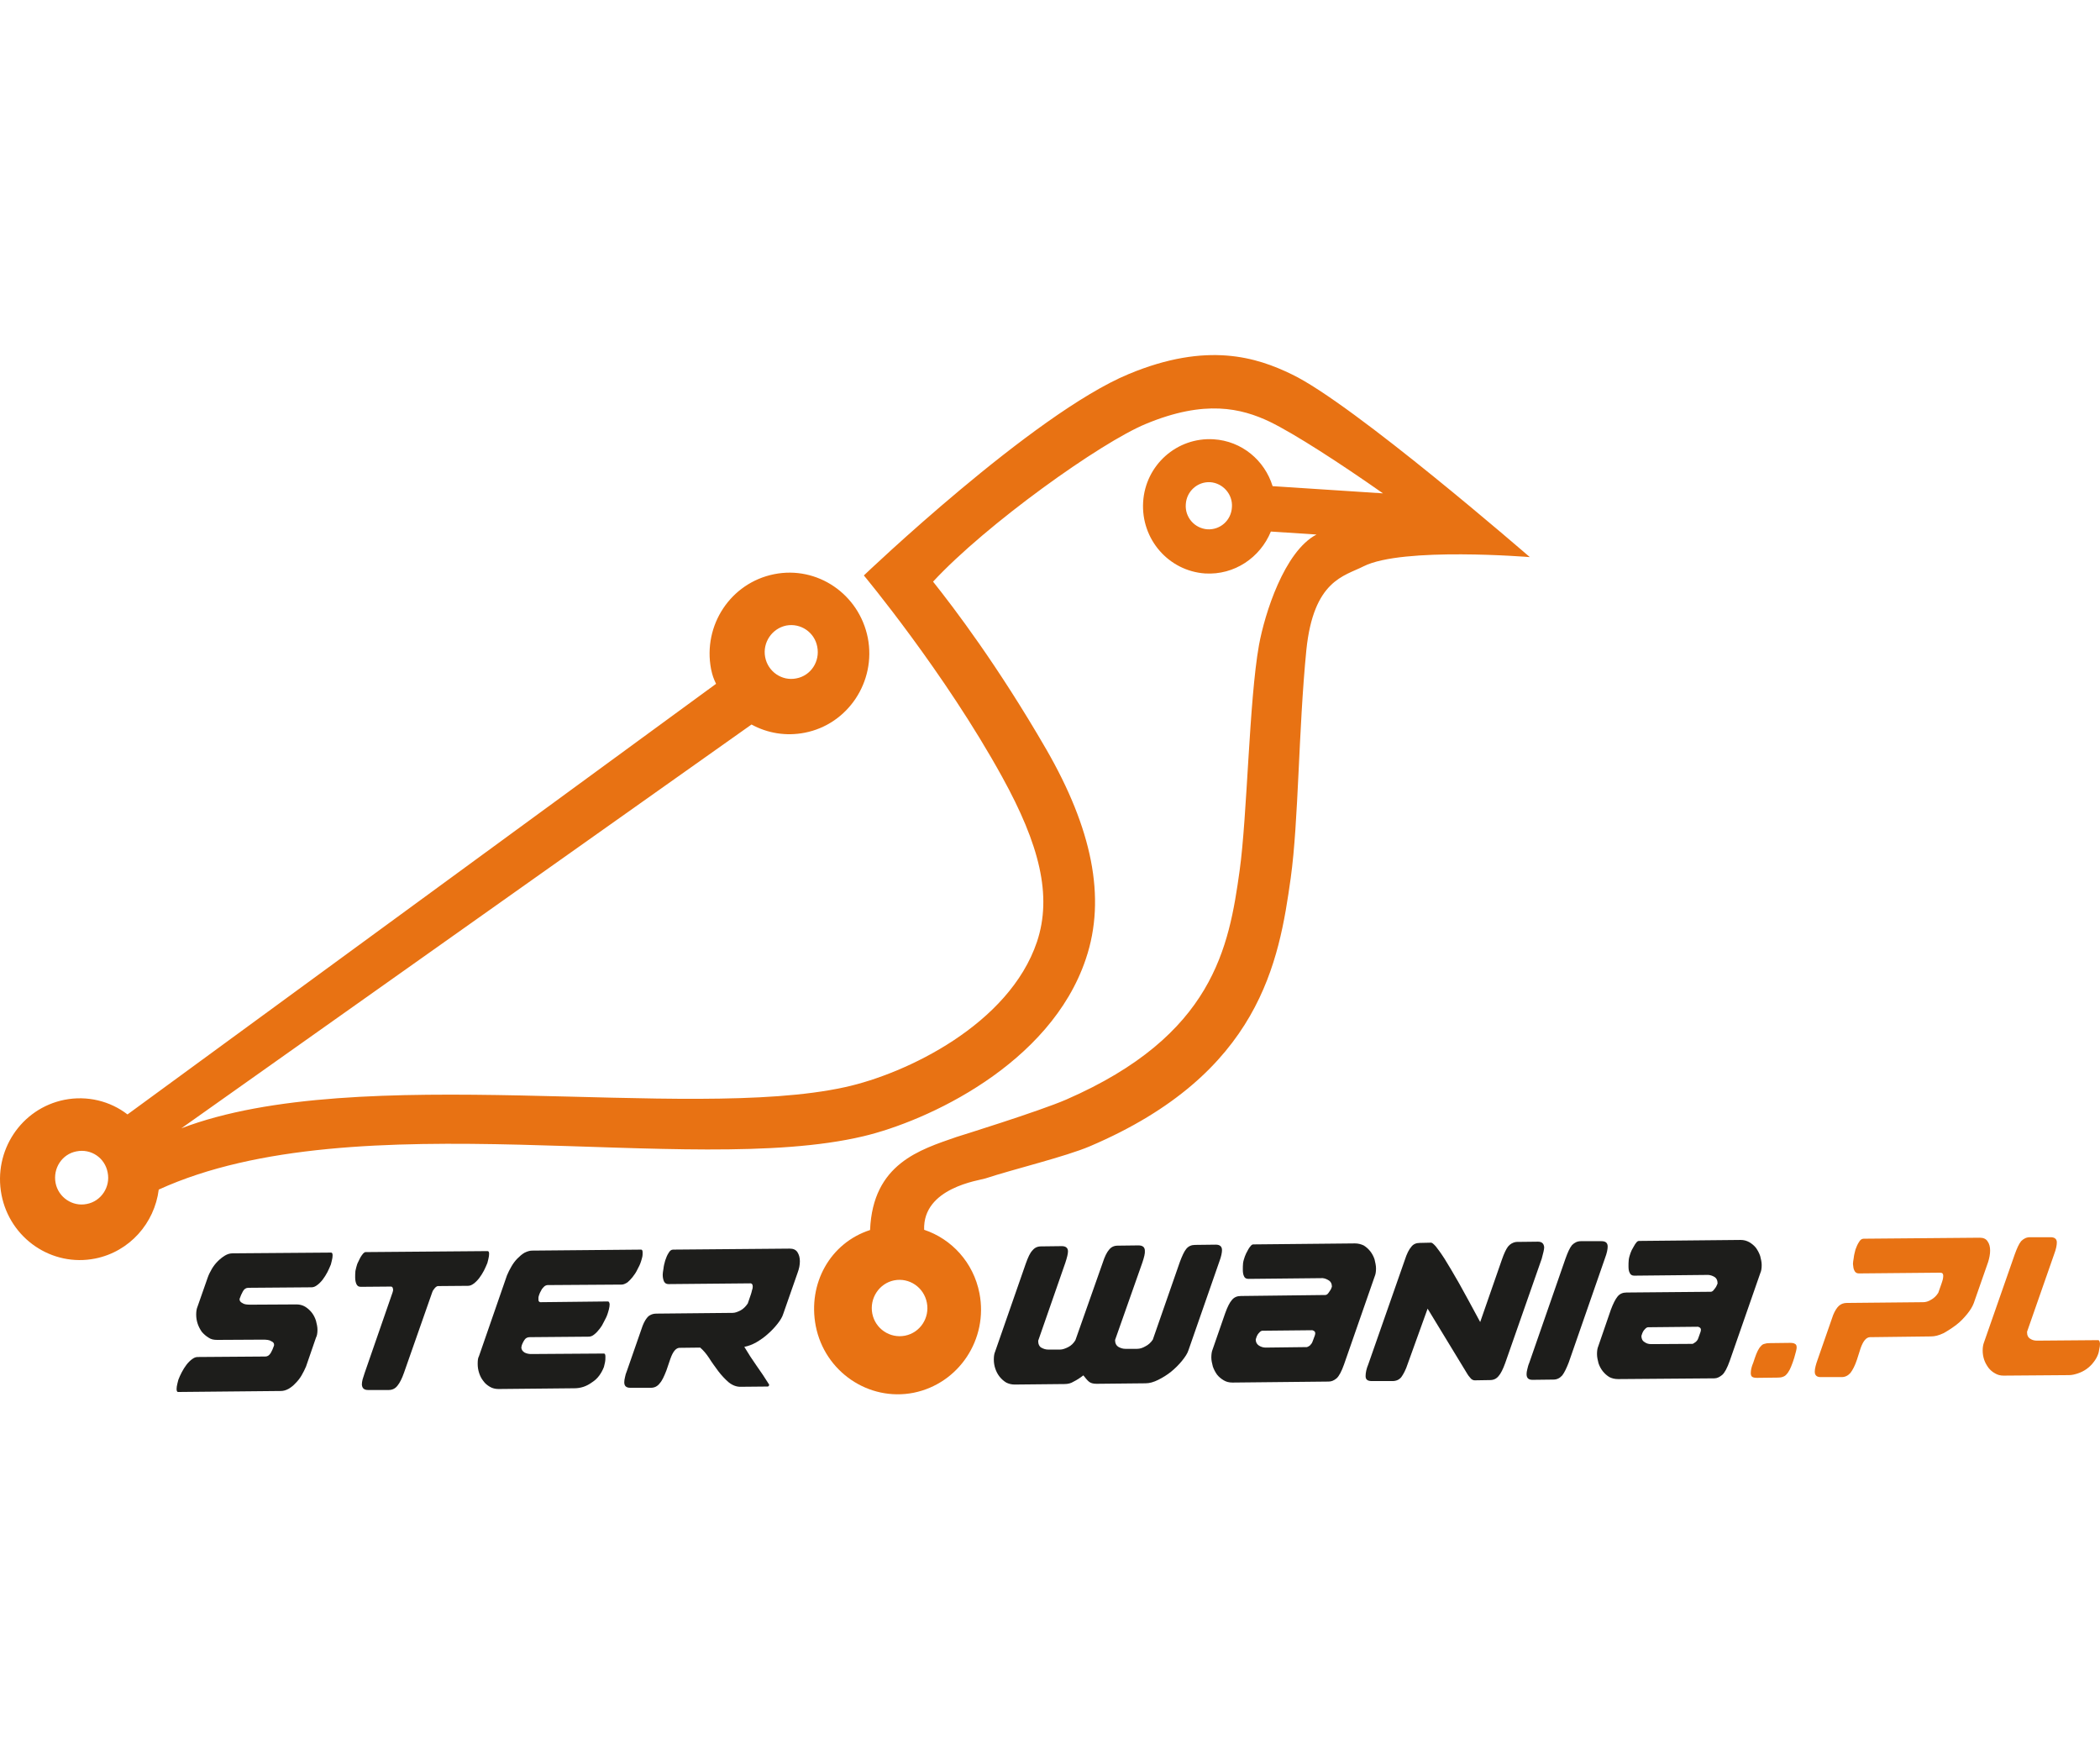 <?xml version="1.0" encoding="UTF-8"?>
<!DOCTYPE svg PUBLIC "-//W3C//DTD SVG 1.1//EN" "http://www.w3.org/Graphics/SVG/1.1/DTD/svg11.dtd">
<!-- Creator: CorelDRAW SE -->
<svg xmlns="http://www.w3.org/2000/svg" xml:space="preserve" width="84.667mm" height="70.527mm" version="1.1" style="shape-rendering:geometricPrecision; text-rendering:geometricPrecision; image-rendering:optimizeQuality; fill-rule:evenodd; clip-rule:evenodd"
viewBox="0 0 8467 7053"
 xmlns:xlink="http://www.w3.org/1999/xlink">
 <defs>
  <style type="text/css">
   <![CDATA[
    .fil0 {fill:none}
    .fil2 {fill:#1D1D1B}
    .fil1 {fill:#E87213}
   ]]>
  </style>
 </defs>
 <g id="Warstwa_x0020_1">
  <rect class="fil0" y="-1" width="8466" height="7056"/>
  <g id="_554911024">
   <g>
    <path class="fil1" d="M5208 1509c-140,-68 -340,-133 -657,-1 -386,160 -1068,812 -1068,812 0,0 326,391 558,813 150,272 202,478 140,664 -112,333 -527,532 -774,586 -640,141 -1961,-107 -2676,166l2299 -1628c64,35 139,48 215,33 174,-34 288,-206 254,-382 -35,-177 -204,-292 -378,-257 -175,35 -288,206 -254,383 6,27 9,35 20,59l-2373 1736c-70,-54 -162,-77 -254,-59 -175,35 -288,206 -254,383 34,176 203,292 378,257 139,-28 239,-143 256,-278 798,-364 2134,-47 2841,-215 254,-60 754,-288 897,-715 84,-248 23,-528 -159,-844 -196,-339 -372,-570 -457,-677 215,-232 676,-561 858,-636 238,-99 385,-63 499,-9 101,49 286,169 457,289l-445 -29c-32,-104 -124,-182 -238,-189 -148,-9 -275,104 -284,253 -9,150 103,278 250,288 118,7 222,-64 265,-169l184 12c-130,68 -209,320 -232,446 -40,224 -47,687 -78,909 -43,309 -105,664 -699,923 -108,47 -443,151 -443,151 -146,51 -337,107 -348,375 -161,52 -252,216 -219,387 36,184 213,305 395,269 182,-37 301,-216 265,-401 -24,-124 -112,-219 -223,-256 -6,-170 223,-199 247,-207 112,-37 324,-88 422,-130 687,-293 762,-746 809,-1081 32,-231 31,-594 63,-919 29,-283 153,-298 231,-338 157,-79 670,-37 670,-37 0,0 -714,-620 -960,-737zm-2038 1013c58,-11 114,27 125,85 12,60 -26,117 -84,128 -58,12 -115,-27 -126,-86 -11,-58 27,-115 85,-127zm-2820 2332c-58,12 -115,-27 -126,-85 -11,-59 26,-116 84,-127 59,-12 115,26 126,85 12,58 -26,116 -84,127zm4518 -2720c-52,-4 -91,-49 -87,-101 3,-52 47,-92 99,-89 51,4 91,49 87,101 -3,53 -47,92 -99,89zm-1131 3118c12,61 -27,121 -88,133 -61,12 -120,-28 -132,-89 -12,-62 28,-122 88,-134 61,-12 120,28 132,90z"/>
    <path class="fil2" d="M1216 5545c-7,12 -15,22 -24,31 -9,10 -18,17 -28,23 -11,6 -21,9 -32,9l-414 4c-4,0 -6,-4 -6,-12 0,-6 1,-13 3,-21 2,-7 3,-13 4,-16 4,-10 8,-20 14,-31 6,-11 12,-21 19,-30 7,-9 14,-16 22,-22 8,-6 15,-9 23,-9l273 -2c9,0 16,-5 22,-15 5,-9 9,-18 12,-27 1,-1 1,-3 1,-6 0,-6 -4,-11 -12,-14 -7,-5 -19,-6 -33,-6l-184 1c-14,0 -25,-2 -35,-9 -10,-6 -19,-14 -27,-23 -7,-10 -13,-21 -17,-33 -4,-12 -6,-24 -6,-37 0,-14 2,-24 5,-31l41 -117c4,-12 10,-24 17,-36 7,-12 15,-22 24,-31 9,-9 19,-17 29,-23 10,-6 20,-9 31,-9l397 -3c4,0 6,4 6,11 0,6 -1,13 -3,21 -2,8 -3,13 -4,16 -4,10 -9,21 -14,31 -6,11 -12,21 -19,30 -7,9 -15,17 -22,22 -8,6 -15,9 -23,9l-255 2c-9,0 -17,5 -22,15 -5,9 -9,18 -12,27 -1,1 -1,2 -1,5 0,6 4,11 12,15 7,5 18,6 33,6l185 -1c12,0 24,3 34,9 10,6 19,14 27,24 7,9 13,20 17,33 3,12 6,24 6,36 0,14 -2,25 -6,32l-40 116c-5,12 -11,24 -18,36z"/>
    <path class="fil2" d="M1470 5536l113 -326c1,-5 2,-8 2,-8 0,-10 -3,-15 -9,-15l-121 1c-9,0 -14,-3 -18,-11 -3,-7 -5,-16 -5,-27 0,-8 0,-17 1,-26 2,-9 4,-18 7,-27 1,-3 3,-7 6,-13 2,-5 5,-10 8,-16 3,-5 6,-9 10,-14 4,-4 7,-6 10,-6l492 -4c4,0 6,4 6,11 0,6 -1,13 -3,21 -2,8 -3,13 -4,16 -4,10 -9,21 -14,31 -6,11 -12,21 -19,30 -7,9 -15,17 -22,22 -8,6 -15,9 -23,9l-121 1c-3,0 -7,2 -12,7 -5,6 -9,11 -11,17l-114 325c-8,23 -17,41 -26,52 -9,12 -21,18 -36,18l-83 0c-16,0 -24,-7 -25,-22 0,-6 1,-13 3,-21 2,-7 5,-15 8,-25z"/>
    <path class="fil2" d="M1931 5468l113 -326c5,-12 11,-24 18,-36 7,-12 15,-23 24,-32 9,-9 18,-17 28,-23 10,-5 21,-9 31,-9l440 -4c4,0 6,4 6,12 0,6 0,13 -2,20 -2,8 -4,14 -5,17 -3,10 -8,20 -14,31 -5,11 -12,21 -19,30 -7,9 -14,16 -21,22 -8,5 -16,9 -23,9l-299 2c-4,0 -9,2 -13,5 -3,3 -7,7 -10,11 -3,5 -5,10 -8,15 -2,5 -4,10 -5,14 -1,3 -1,5 -1,7 0,1 0,3 0,4 0,3 0,6 1,9 2,2 4,4 7,4l272 -3c4,0 6,4 7,11 0,6 -1,13 -3,21 -2,8 -4,14 -5,17 -3,10 -8,20 -14,31 -5,11 -11,21 -18,30 -7,9 -14,17 -22,23 -7,6 -15,9 -22,9l-238 2c-8,0 -15,3 -19,8 -4,5 -9,13 -13,24 -1,3 -1,5 -1,6 -1,1 -1,2 -1,3 0,9 5,16 13,21 8,4 17,6 26,6l294 -2c4,0 6,4 6,13 0,7 0,15 -2,24 -2,8 -3,14 -4,17 -5,13 -11,24 -19,35 -8,11 -18,20 -29,27 -11,8 -22,14 -34,18 -12,4 -24,6 -37,6l-306 3c-13,0 -25,-3 -35,-9 -10,-6 -19,-13 -26,-23 -8,-10 -13,-20 -17,-32 -4,-12 -6,-24 -6,-37 0,-14 1,-24 5,-31z"/>
    <path class="fil2" d="M2695 5177c-8,0 -14,-3 -18,-11 -3,-7 -5,-16 -5,-27 0,-4 1,-13 3,-24 1,-11 4,-22 7,-33 4,-12 8,-22 14,-31 5,-9 11,-13 18,-13l470 -4c14,0 24,4 31,14 7,11 10,23 10,37 0,15 -3,30 -9,46l-58 166c-4,13 -12,26 -23,40 -12,15 -24,28 -39,41 -14,13 -30,24 -47,34 -16,9 -32,15 -48,18 16,27 33,53 50,77 17,24 34,49 50,75l0 3c-2,4 -4,5 -5,5l-107 1c-19,1 -36,-6 -51,-18 -15,-13 -29,-28 -42,-45 -13,-18 -26,-35 -37,-53 -12,-18 -24,-32 -36,-42l-85 1c-14,2 -25,16 -35,44l-16 47c-9,23 -17,41 -27,52 -9,12 -21,18 -35,18l-84 0c-16,0 -24,-7 -24,-22 0,-6 1,-13 3,-21 1,-7 4,-16 8,-26l63 -181c7,-18 15,-30 23,-38 9,-7 19,-11 32,-11l308 -3c10,0 20,-4 32,-10 11,-6 21,-16 29,-28l13 -38c1,-4 3,-9 4,-15 2,-5 3,-10 3,-15 0,-9 -4,-14 -12,-13l-328 3z"/>
    <path class="fil2" d="M4606 5090l-110 312 0 3c0,11 5,20 13,25 9,5 18,8 28,8l48 0c10,0 21,-3 33,-10 12,-6 22,-15 30,-27l109 -313c9,-24 17,-42 26,-53 9,-11 21,-16 36,-16l83 -1c17,0 25,8 25,22 0,10 -3,26 -11,47l-124 356c-4,13 -13,27 -26,43 -13,16 -27,30 -44,44 -16,13 -34,24 -52,33 -18,9 -35,14 -51,14l-198 2c-14,0 -24,-3 -31,-9 -7,-6 -14,-15 -22,-25 -14,11 -27,19 -39,25 -11,7 -23,10 -37,10l-201 2c-13,0 -24,-3 -34,-8 -10,-6 -19,-14 -27,-24 -7,-9 -13,-20 -17,-32 -4,-12 -6,-24 -6,-37 0,-14 2,-24 5,-31l124 -356c9,-25 17,-43 27,-53 9,-11 20,-16 35,-16l83 -1c16,0 25,7 25,21 0,10 -4,26 -11,47l-109 313 0 3c0,11 4,20 12,25 9,5 18,8 28,8l48 0c10,0 21,-4 33,-10 12,-6 22,-16 29,-28l110 -312c8,-25 17,-43 26,-53 9,-11 20,-16 35,-16l83 -1c17,0 26,7 26,22 1,10 -3,26 -10,47z"/>
    <path class="fil2" d="M5543 5145l-124 356c-10,28 -20,47 -30,56 -11,9 -21,13 -32,13l-388 4c-14,0 -25,-3 -35,-9 -10,-6 -19,-13 -27,-23 -7,-10 -13,-21 -17,-33 -3,-12 -6,-24 -6,-36 0,-14 2,-25 5,-32l51 -147c9,-25 18,-43 27,-53 9,-11 21,-16 36,-16l340 -4c4,0 9,-2 13,-8 4,-6 8,-11 10,-15l4 -10 0 -2c0,-10 -4,-18 -11,-23 -8,-5 -16,-9 -26,-10l-299 3c-9,0 -15,-3 -18,-10 -4,-8 -5,-17 -5,-27 0,-9 0,-18 1,-27 1,-8 4,-17 7,-26 1,-3 3,-7 5,-12 3,-6 6,-11 9,-17 3,-5 6,-10 10,-14 3,-4 7,-6 10,-6l410 -4c13,0 24,3 35,8 10,6 19,14 27,24 7,9 13,20 17,32 3,13 6,25 6,37 0,14 -2,24 -5,31zm-453 220c-4,0 -9,3 -13,8 -5,5 -8,10 -10,15l-4 12c0,11 4,19 13,25 8,5 17,8 27,8l166 -2c2,0 6,-2 12,-6 5,-5 9,-10 11,-16l9 -24c1,-3 2,-7 2,-10 0,-6 -4,-10 -12,-12l-201 2z"/>
    <path class="fil2" d="M5724 5011l46 -1c4,0 10,5 19,15 8,10 20,26 36,51 15,24 34,56 58,98 23,41 51,93 85,156l88 -253c8,-23 16,-40 24,-51 9,-11 20,-17 33,-19l88 -1c16,0 24,8 25,23 0,8 -4,24 -10,46l-147 420c-9,25 -18,43 -27,53 -9,11 -20,16 -35,16l-61 1c-6,0 -13,-3 -18,-10 -6,-7 -10,-12 -12,-16l-160 -263 -80 222c-8,25 -18,43 -26,54 -9,11 -21,16 -36,16l-83 0c-17,0 -25,-6 -25,-20 0,-13 3,-29 11,-48l147 -420c8,-25 17,-43 26,-53 8,-11 20,-16 34,-16z"/>
    <path class="fil2" d="M6325 5493c-9,23 -17,40 -26,52 -10,11 -21,17 -36,17l-84 1c-16,0 -24,-7 -24,-23 0,-6 1,-12 3,-20 2,-8 4,-17 8,-26l146 -420c9,-25 17,-43 26,-54 10,-10 21,-16 36,-16l83 0c17,0 25,7 25,22 0,10 -3,26 -11,47l-146 420z"/>
    <path class="fil2" d="M7098 5131l-124 356c-10,28 -20,47 -30,56 -11,9 -21,14 -32,14l-388 3c-14,0 -25,-3 -35,-8 -10,-6 -19,-14 -27,-24 -7,-9 -13,-20 -17,-32 -3,-12 -6,-24 -6,-37 0,-14 2,-24 5,-31l51 -148c9,-24 18,-42 27,-53 9,-11 21,-16 36,-16l340 -3c4,0 9,-3 13,-9 4,-5 8,-10 10,-15l4 -9 0 -2c0,-11 -4,-19 -11,-24 -8,-5 -16,-8 -26,-9l-299 3c-9,0 -15,-4 -18,-11 -4,-7 -5,-16 -5,-27 0,-8 0,-17 1,-26 1,-9 4,-18 7,-27 1,-3 3,-7 5,-12 3,-5 6,-11 9,-16 3,-6 6,-10 10,-15 3,-4 7,-6 10,-6l410 -4c13,0 24,3 35,9 10,6 19,13 27,23 7,10 13,21 17,33 3,12 6,24 6,36 0,14 -2,25 -5,31zm-453 220c-4,0 -9,3 -13,8 -5,5 -8,10 -10,15l-4 12c0,11 4,20 13,25 8,6 17,8 27,8l166 -1c2,0 6,-3 12,-7 5,-4 9,-9 11,-15l9 -25c1,-3 2,-7 2,-10 0,-6 -4,-10 -12,-12l-201 2z"/>
    <path class="fil1" d="M7228 5493c-4,11 -8,21 -12,29 -4,7 -8,14 -13,19 -4,5 -9,8 -15,10 -5,2 -12,3 -19,3l-84 1c-9,0 -16,-1 -20,-4 -4,-2 -6,-8 -6,-15 0,-12 3,-26 10,-42l6 -18c4,-12 8,-22 12,-30 4,-8 8,-14 13,-19 4,-5 9,-8 14,-9 6,-2 12,-3 20,-3l83 -1c9,0 16,1 20,4 5,2 7,7 7,15 0,5 -3,19 -10,42l-6 18z"/>
    <path class="fil1" d="M7487 5482c-8,24 -17,41 -26,53 -10,11 -21,17 -36,17l-84 0c-16,0 -24,-7 -24,-22 0,-6 1,-13 3,-21 2,-7 4,-16 8,-26l63 -181c7,-17 15,-30 24,-38 8,-7 19,-11 31,-11l308 -3c10,0 21,-3 32,-10 11,-6 21,-15 29,-28l13 -37c2,-5 3,-10 5,-16 1,-5 2,-10 2,-15 0,-9 -4,-13 -12,-13l-328 3c-9,0 -15,-4 -18,-11 -4,-7 -5,-16 -6,-27 0,-5 1,-13 3,-24 1,-11 4,-22 7,-34 4,-11 8,-21 14,-30 5,-9 11,-14 19,-14l469 -4c14,0 25,5 31,15 7,10 10,22 10,37 0,14 -3,30 -8,46l-58 166c-5,13 -13,27 -26,43 -13,16 -27,31 -44,44 -17,13 -34,24 -52,34 -19,9 -35,13 -51,13l-246 3c-15,1 -27,16 -37,44l-15 47z"/>
    <path class="fil1" d="M8282 5057l-109 312 0 3c0,12 4,20 12,25 9,6 18,8 28,8l247 -2c4,0 6,5 7,14 0,7 -1,15 -3,23 -1,9 -3,14 -4,18 -4,12 -11,24 -19,34 -8,11 -18,20 -29,28 -10,7 -22,13 -34,17 -12,4 -24,7 -36,7l-264 2c-13,0 -24,-3 -34,-9 -11,-6 -19,-13 -27,-23 -7,-10 -13,-20 -17,-32 -4,-12 -6,-24 -6,-37 0,-14 2,-24 5,-32l124 -355c9,-25 17,-43 26,-54 10,-10 21,-16 36,-16l83 0c16,0 25,7 25,21 0,11 -3,27 -11,48z"/>
   </g>
  </g>
 </g>
</svg>

